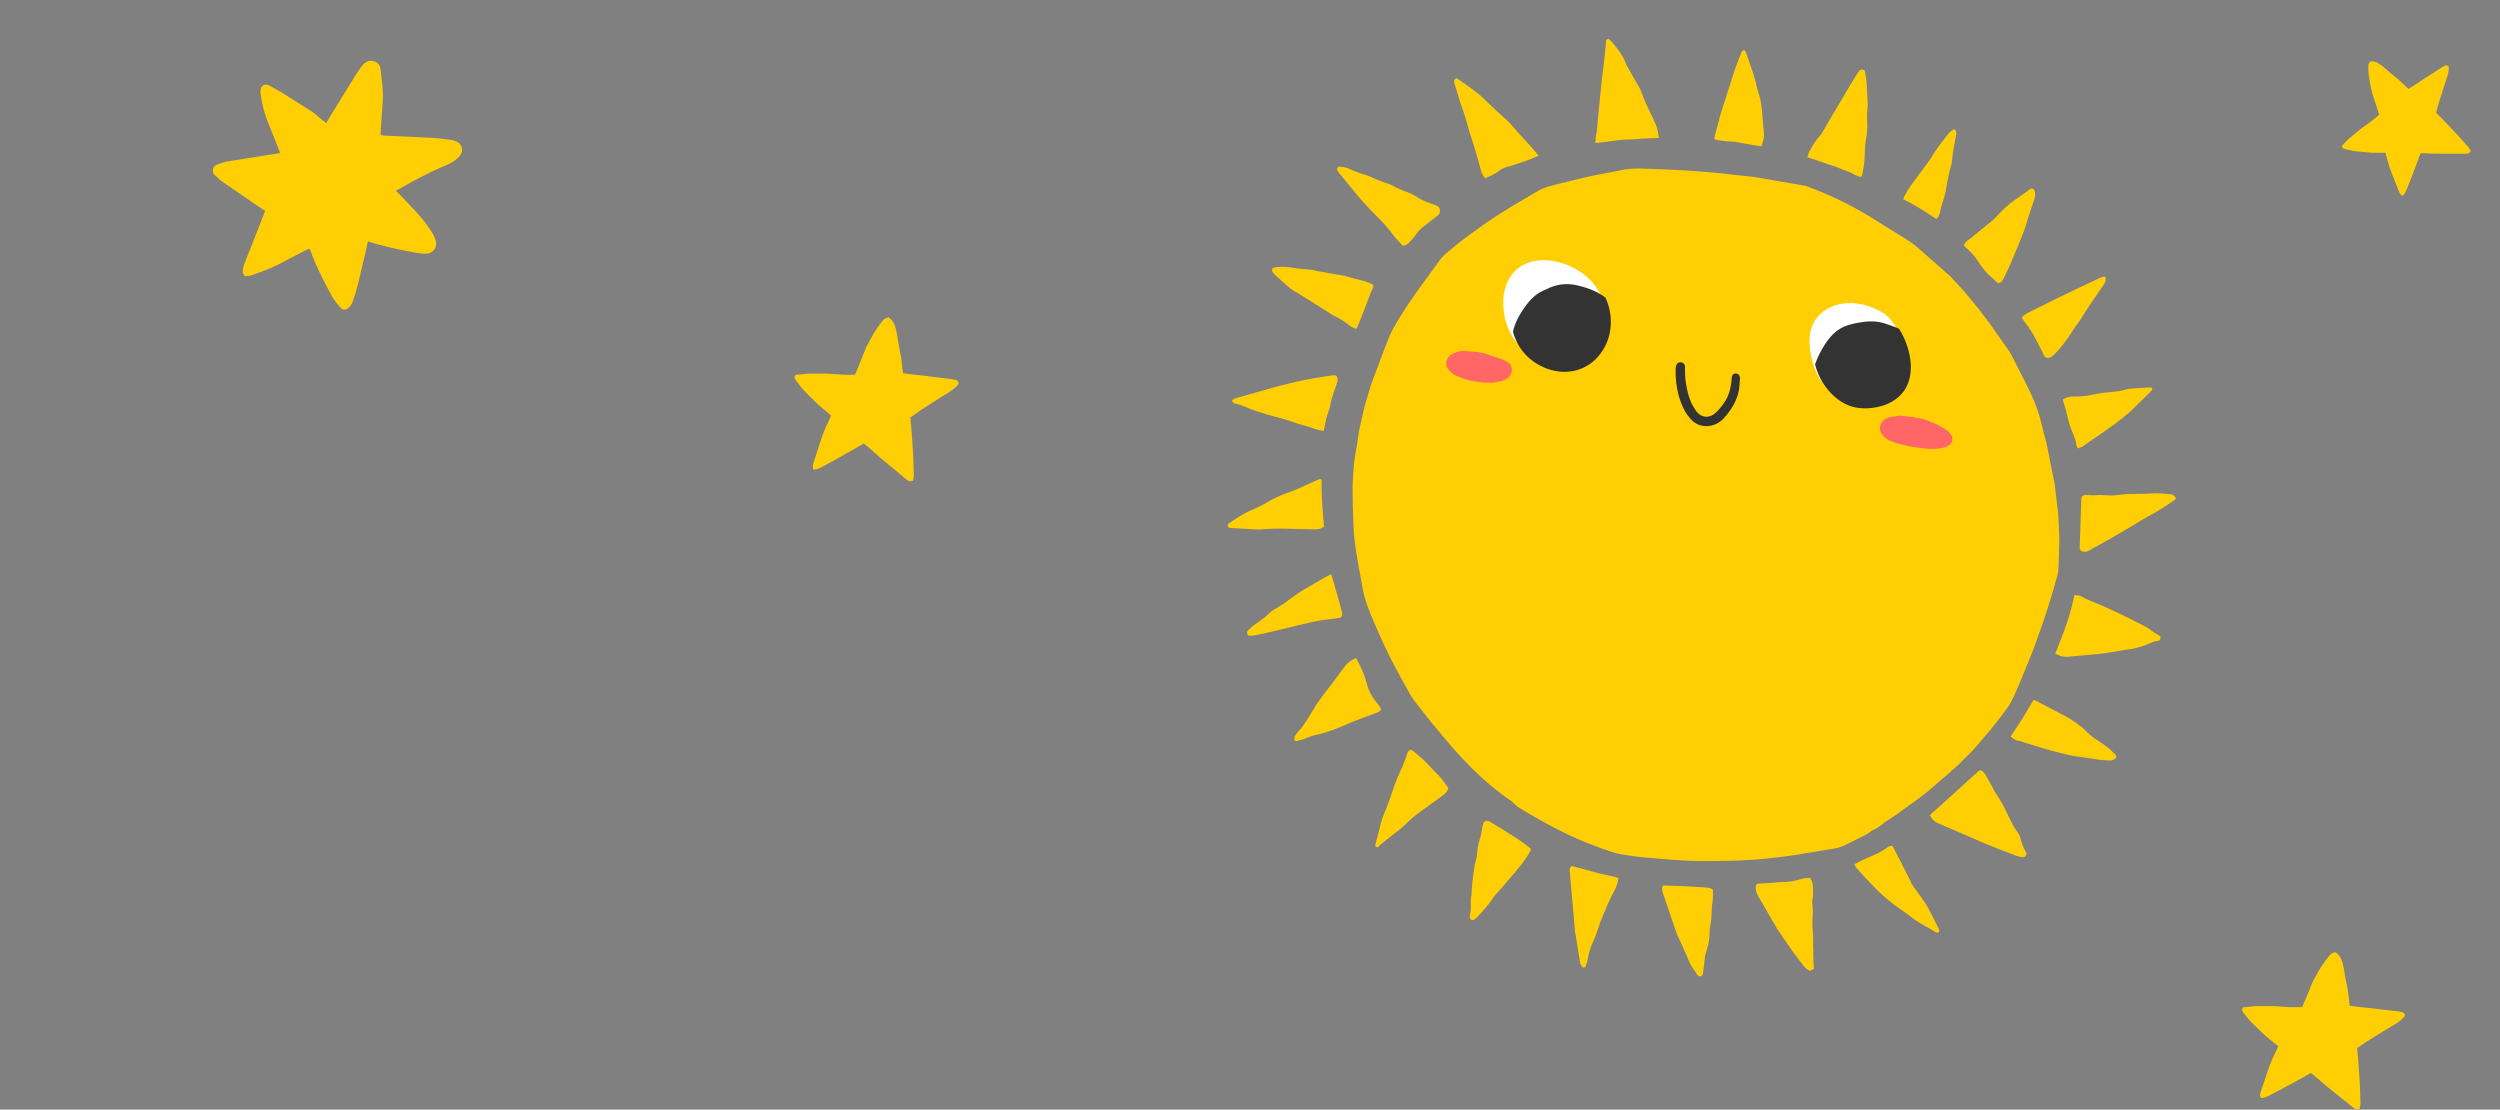<svg xmlns="http://www.w3.org/2000/svg" width="552" height="245" fill="none" xmlns:v="https://vecta.io/nano"><rect width="100%" height="100%" fill="#808080" stroke="none"/><path d="M416.437 181.385l1.729-1.152 1.142-.771 2.392-1.764.865-.576 3.128-2.399 2.379-2.079 2.078-1.751.499-.467 1.853-1.652 1.14-1.153 1.639-1.619c.55-.563 1.039-1.171 1.562-1.773l1.574-1.84 1.091-1.265 2.053-2.588 1.412-1.903c1.394-1.803 2.124-3.965 3.039-5.991l2.869-6.992 2.205-6.172 1.921-5.945 1.133-4.036c.428-1.243.381-2.536.434-3.812l.138-4.489-.237-5.493-.802-6.807-1.739-8.745-1.314-5.093c-.692-2.934-1.914-5.615-3.242-8.281l-3.109-6.105c-.231-.457-.468-.881-.744-1.277l-4.121-5.867-2.556-3.368-3.078-3.738-3.077-3.356-7.164-6.3c-1.644-1.471-3.602-2.546-5.474-3.71-3.249-1.998-6.413-4.084-9.811-5.831-3.012-1.574-6.167-2.93-9.352-4.118-.196-.069-.397-.105-.599-.14l-10.018-1.736c-1.887-.299-3.832-.469-5.737-.667l-2.477-.299-3.889-.34-4.037-.297-4.67-.235-4.649-.162a20.95 20.95 0 0 0-5.56.476l-6.066 1.185c-2.418.545-4.815 1.163-7.206 1.747-.539.113-1.058.299-1.564.418-1.406.307-2.63.959-3.873 1.711l-4.839 2.86c-1.202.725-2.378 1.489-3.513 2.226-.865.576-1.757 1.113-2.594 1.729-2.347 1.703-4.715 3.333-6.924 5.234-.414.378-.888.711-1.296 1.056-.645.511-1.174 1.147-1.681 1.856l-4.533 6.212c-1.852 2.624-3.643 5.293-5.243 8.066-.989 1.665-1.62 3.463-2.318 5.25l-2.566 6.838c-.48 1.339-.859 2.695-1.272 4.046-.622 1.939-.974 3.925-1.461 5.887-.4 1.665-.497 3.384-.829 5.061-.267 1.307-.472 2.659-.577 4.029-.131 1.713-.256 3.393-.246 5.095.018 3.024.108 6.026.266 9.04.108 1.929.424 3.859.712 5.75.357 2.285.848 4.594 1.238 6.885.365 2.044 1.062 3.972 1.832 5.879 1.482 3.56 3.043 7.065 4.823 10.504 1.16 2.253 2.398 4.451 3.63 6.683.809 1.497 1.934 2.772 2.946 4.096.647.844 1.328 1.693 2.009 2.543l4.032 4.809c2.1 2.42 4.285 4.75 6.635 6.936 2.082 1.93 4.262 3.704 6.612 5.3.435.285.778.693 1.167 1.04.212.176.383.38.634.528 3.344 2.049 6.779 3.976 10.317 5.712 2.706 1.346 5.522 2.468 8.388 3.496 1.431.53 2.901 1.033 4.419 1.267 1.316.198 2.626.429 3.955.56l6.619.579c2.259.156 4.558.285 6.841.306a196.88 196.88 0 0 0 7.957-.121c4.428-.155 8.842-.625 13.226-1.309l8.318-1.377c1.214-.202 2.292-.81 3.425-1.339l3.272-1.644c.497-.259.938-.598 1.413-.93.079-.056.164-.145.271-.161.817-.307 1.48-.919 2.22-1.378.148-.252.374-.351.605-.484 0 0 .034.006 0 0zM272.923 87.908l5.654-1.609c3.286-.95 6.56-1.832 9.932-2.488 1.867-.366 3.715-.631 5.602-.923.32-.048.656.012.864.013.404.454.433.877.316 1.343-.151.46-.275.96-.459 1.415-.475 1.307-.916 2.62-1.161 4.003-.042.236-.084.472-.153.669-.509 1.301-.855 2.666-1.067 4.055-.042.236-.117.466-.21.797l-1.628-.392c-.559-.168-1.106-.404-1.631-.567-1.219-.354-2.45-.641-3.617-1.091-1.692-.612-3.46-.994-5.204-1.511-1.152-.343-2.303-.685-3.443-1.095-1.273-.434-2.472-1.098-3.809-1.369-.37-.065-.721-.232-.857-.638l.042-.236c.293-.087.536-.288.829-.375zm153.163 92.103l10.974-9.92c.5-.086.721.231.954.481.493.539.755 1.212 1.129 1.834.694 1.166 1.235 2.41 2.008 3.52 1.021 1.467 1.737 3.089 2.499 4.65.51 1.029 1.014 2.092 1.716 3.016.276.397.58.833.703 1.307.245 1.156.643 2.235 1.265 3.215.221.317.088.676-.173.977-.21.207-.485.193-.753.146-1.12-.129-2.135-.656-3.174-1.048-1.922-.687-3.792-1.47-5.662-2.253l-9.778-4.232c-.776-.311-1.218-.945-1.708-1.693zM355.205 8.578c.35.375.738.722 1.081 1.13 1.024 1.259 2.041 2.552 2.602 4.077l.295.678 2.008 3.52c.472.849.991 1.636 1.311 2.562.848 2.445 2.119 4.652 3.118 7.02.388.938.501 1.862.663 2.899-.314.014-.527.046-.768.038-.696.016-1.425.026-2.127.076-1.083.052-2.178.172-3.294.218-.595.034-1.212-.005-1.813.062-1.482.155-2.976.378-4.464.567l-1.449.161c-.049-.113-.111-.159-.105-.192a29.44 29.44 0 0 1 .165-1.71c.042-.236.112-.432.154-.669l.379-4.28c.04-.619.114-1.232.194-1.878l.437-4.409c.076-.821.192-1.67.302-2.485l.442-3.852c.026-.343.046-.652.106-.99.047-.652.127-1.299.168-1.918-.008-.349.135-.567.595-.625zm108.452 135.781c-2.263.26-4.542.414-6.832.635-.848.094-1.66-.015-2.424-.393-.19-.103-.379-.206-.608-.281 1.724-4.252 3.369-8.448 4.233-12.921.689.018 1.294.125 1.829.428.284.154.563.343.886.469l3.835 1.617c1.351.587 2.69 1.241 4.001 1.855 1.054.499 2.063 1.06 3.117 1.559 1.177.591 2.366 1.114 3.394 1.956.456.359 1.003.595 1.464.92.19.103.373.24.49.365-.025.726-.122.882-.763.978-.32.048-.674.09-.978.244-1.691.745-3.392 1.349-5.234 1.58-2.101.324-4.254.744-6.41.989zM324.737 29.975c-.136-.406-.277-.779-.38-1.18-.253-.914-.473-1.823-.766-2.709-.324-1.101-.721-2.18-1.085-3.252l-1.299-4.195a1.75 1.75 0 0 1-.133-.615c-.007-.349.074-.613.58-.732.312.194.652.428.991.662a87.74 87.74 0 0 1 2.826 2.03c.49.365 1.013.735 1.457 1.162l3.857 3.638c.805.733 1.616 1.433 2.381 2.195.643.67 1.241 1.402 1.844 2.1l3.075 3.361 1.667 1.929c-.598.242-1.088.469-1.612.689-1.076.401-2.185.796-3.288 1.158-.479.159-.963.351-1.469.471-.9.189-1.756.524-2.48 1.092-.442.339-.944.633-1.44.893s-1.015.447-1.539.667c-.172-.204-.322-.335-.398-.488-.209-.385-.418-.769-.514-1.204-.244-.773-.414-1.569-.658-2.342-.479-1.789-1.065-3.562-1.617-5.329zm77.33 5.735c-.977-.347-1.961-.66-3.012-.984.203-.555.293-1.061.539-1.47.64-1.069 1.252-2.178 2.109-3.105.21-.206.392-.452.541-.704.686-1.131 1.304-2.274 1.99-3.405l3.761-6.361a135.48 135.48 0 0 1 1.857-3.045c.195-.314.422-.621.65-.929.353-.425.6-.451 1.235-.13.184 1.111.429 2.267.461 3.455l.085 1.858c.034.98.169 1.977.069 2.934-.149 1.226-.117 2.414-.052 3.608.032.597-.042 1.21-.076 1.795-.101.956-.308 1.928-.381 2.924-.115 1.232-.089 2.454-.204 3.685-.1.956-.301 1.894-.469 2.839-.018.101-.109.224-.246.409-1.074-.19-1.891-.856-2.869-1.203s-1.943-.761-2.881-1.135c-1.124-.303-2.129-.689-3.107-1.036zM317.9 47.026c-.006.034-.012.068-.064.163a3.02 3.02 0 0 0-.261.302l-2.772 2.153c-.792.556-1.494 1.197-2.053 2.002-.319.431-.638.861-1.024 1.28-.55.564-1.024 1.28-1.966 1.322a1.38 1.38 0 0 1-.273-.222c-.747-.862-1.574-1.669-2.208-2.581-1.089-1.479-2.387-2.752-3.673-4.092-1.258-1.3-2.523-2.567-3.69-3.991l-4.244-5.167c-.233-.25-.347-.583-.479-.815.124-.5.422-.621.764-.595.644.079 1.316.198 1.924.479.898.402 1.831.81 2.786 1.084.822.25 1.61.493 2.374.872.636.321 1.317.581 1.999.84 1.011.353 2 .632 2.942 1.181.758.412 1.568.729 2.377 1.046.911.335 1.748.691 2.549 1.25.591.383 1.232.67 1.874.957.608.281 1.307.44 1.916.721 1.2.456 1.277.608 1.202 1.812zm70.839 148.053c.702-.049 1.397-.066 2.099-.116.982-.069 1.943-.213 2.913-.215 1.184-.034 2.352-.176 3.489-.531.771-.247 1.558-.386 2.388-.378.508.646.657 1.368.672 2.066.034.98.095 1.999-.151 2.999-.048.27.011.524.03.805.032.597.132 1.206.092 1.825-.102 1.547-.136 3.106.037 4.667.076.744.011 1.498.02 2.23l.081 3.248c.009.732.057 1.436.081 2.275l-.975.419c-.394-.313-.773-.519-1-.802-.824-1.016-1.615-2.025-2.366-3.062-1.171-1.598-2.263-3.252-3.395-4.877-.193-.278-.414-.595-.567-.901l-3.153-5.461c-.555-.967-1.263-1.858-1.362-3.057-.029-.423-.036-.772.366-1.084a4.13 4.13 0 0 1 .701-.05zm88.931-83.024c-.7.433-1.407.899-2.135 1.292-.733.427-1.495.814-2.229 1.241-.965.56-1.869 1.165-2.834 1.725l-4.906 2.855-4.419 2.453c-.384.211-.844.268-1.275.158s-.685-.434-.68-.851c.035-.585.036-1.176.07-1.761l.242-7.609c.007-.625.048-1.244.083-1.829.386-.418.779-.488 1.289-.433.476.05.992.071 1.48.053.482.016.982-.07 1.498-.048.83.007 1.642.116 2.478.09 1.009-.03 1.976-.207 2.992-.271 1.858-.124 3.741 0 5.604-.158 1.443-.127 2.899.06 4.334.175.549.027.938.374 1.211.979-.243.2-.419.413-.651.546l-2.152 1.393zm-180.8-51.147c1.191.315 2.404.703 3.607.95.934.2 1.765.59 2.609.913.282.363.127.649.012.907-.185.454-.43.863-.581 1.323l-1.676 4.364-1.182 2.956c-.052.095-.098.157-.189.28-.665-.152-1.188-.523-1.711-.894a18.37 18.37 0 0 0-3.214-1.994c-.162-.063-.284-.154-.44-.252l-4.049-2.559-3.275-2.039c-.718-.44-1.449-.813-2.082-1.342-1.145-.967-2.244-1.996-3.348-2.991-.15-.131-.282-.363-.387-.555-.224-.492-.064-.811.476-.924.146-.044.287-.054.427-.064 1.089-.086 2.166-.104 3.274.092 1.411.249 2.885.336 4.313.484.476.049.935.2 1.405.283l4.231.748a15.88 15.88 0 0 1 1.78.314zm29.371 126.64c.062-.545.191-1.079.314-1.579s.275-.96.398-1.46c.177-.803.282-1.585.459-2.388.195-.905.893-1.129 1.639-.65l2.969 1.812 2.74 1.736c.746.48 1.453.987 2.159 1.495.367.273.722.614 1.117.927-.087.298-.117.466-.214.623-.577.907-1.126 1.853-1.797 2.709-1.468 1.827-3.03 3.603-4.559 5.385-.653.754-1.362 1.429-1.887 2.24-.998 1.528-2.236 2.839-3.473 4.151-.21.206-.453.407-.685.54-.344.183-.729.01-.831-.39-.059-.254-.078-.536.003-.8.365-1.466-.022-2.995.342-4.461.006-.033-.022-.073-.01-.141.061-.928.083-1.828.211-2.745.124-1.091.282-2.176.446-3.295l.09-.505c.314-.988.472-2.073.569-3.204zm-38.567-27.23c.65-.929 1.233-1.869 1.821-2.844.583-.94 1.132-1.886 1.776-2.781 1.014-1.421 2.089-2.796 3.171-4.205l2.46-3.321c.637-.861 1.502-1.439 2.477-1.858.104.192.215.351.325.51.863 1.578 1.573 3.234 2.053 5.023.429 1.676 1.237 3.175 2.389 4.491.315.369.546.827.849 1.263a1.74 1.74 0 0 1-.855.719l-3.857 1.44c-.558.214-1.11.395-1.634.615-.895.364-1.73.773-2.626 1.136-1.718.705-3.458 1.336-5.257 1.714a13.09 13.09 0 0 0-2.539.838c-.564.249-1.21.378-1.829.547-.253.059-.494.052-.614-.248.041-.619.083-.855.435-1.279.41-.554.994-1.112 1.455-1.76zm157.989 3.259c-.711-.091-1.216-.563-1.699-.961l2.619-4.024 2.451-4.053.202.035 4.343 2.263c.413.212.859.43 1.266.676.636.321 1.305.648 1.929 1.037 1.443.846 2.761 1.809 3.97 2.997.527.545 1.127 1.068 1.745 1.49 1.425.948 2.862 1.828 4.059 3.083.178.17.395.313.533.511.288.329.256.706-.134.95-.271.161-.609.31-.923.324-.83-.007-1.654-.049-2.466-.157-1.524-.2-3.035-.467-4.558-.667-2.1-.266-4.113-.831-6.131-1.361-1.885-.507-3.779-1.155-5.657-1.696-.519-.196-1.045-.358-1.549-.447zm-139.867 15.628a73.55 73.55 0 0 0 1.37-3.618c.336-.915.564-1.813.934-2.722.831-2.148 1.926-4.216 2.595-6.428.106-.398.373-.734.858-.926.122.091.278.188.434.285l2.111 1.765a26.35 26.35 0 0 1 1.06 1.056c.759.795 1.479 1.618 2.278 2.385.888.853 1.532 1.906 2.295 2.875.028.04.022.074.049.113-.141.601-.517 1.161-1.23 1.661l-5.049 3.664c-.797.589-1.601 1.212-2.309 1.887a29.29 29.29 0 0 1-2.912 2.546c-1.159.874-2.297 1.82-3.429 2.733-.243.201-.459.441-.623.586-.421.03-.553-.202-.591-.383l.997-3.858c.249-1.208.672-2.42 1.162-3.621zM435.328 52.438l3.322-2.717c.487-.401 1.041-.79 1.5-1.23.84-.826 1.618-1.697 2.451-2.489 1.667-1.584 3.67-2.725 5.481-4.144.566-.457 1.107-.187 1.222.529.122.682-.026 1.317-.246 1.974l-.958 2.857c-.435 1.279-.775 2.611-1.237 3.85-.844 2.216-1.788 4.414-2.693 6.584-.548 1.329-1.19 2.607-1.805 3.924-.224.482-.571.873-1.211.968-.423-.353-.805-.733-1.222-1.12-1.205-1.013-2.201-2.232-3.045-3.529-.727-1.172-1.624-2.165-2.64-3.075a8.7 8.7 0 0 1-.622-.597c.084-.472.3-.712.616-.934.369-.318.725-.568 1.087-.852zm-52.941-21.18a20.27 20.27 0 0 1-3.528-.415c-.101-.018-.196-.069-.324-.127.048-.27.022-.518.098-.748l1.054-3.987c.386-1.393.833-2.74 1.286-4.12l1.941-6.056c.447-1.347.994-2.676 1.514-4.045.121-.292.242-.583.614-.726.352.166.432.494.552.793l1.331 3.817c.228.666.423 1.327.612 2.021.253.914.399 1.844.692 2.731.49 1.339.693 2.731.823 4.145l.423 4.84c.134.998-.262 1.866-.497 2.799-.006.034-.079.056-.158.111-.202-.036-.443-.043-.678-.085l-5.172-.914c-.107.016-.342-.026-.583-.034zm-14.959 164.264l4.614.154 4.148.246c.683.052 1.373.069 1.991.491.089 1.059.05 2.061-.096 3.079a7.94 7.94 0 0 0-.127 1.299c-.042 1.21-.083 2.42-.327 3.594-.141.601-.148 1.226-.155 1.851-.041 1.21-.279 2.35-.616 3.473-.187.663-.402 1.286-.46 2.006-.091 1.097-.249 2.182-.413 3.3-.102.574-.648.721-1.07.368-.095-.052-.144-.165-.199-.244-.436-.668-.917-1.275-1.313-1.971-.472-.849-.827-1.781-1.22-2.685l-1.018-2.267c-.344-.791-.756-1.594-1.061-2.413l-2.873-8.403c-.206-.593-.333-1.241-.085-1.858a.52.52 0 0 0 .28-.02zm-95.89-80.104c1.056-.683 2.085-1.406 3.157-1.981 1.681-.886 3.461-1.545 5.087-2.51 1.553-.943 3.204-1.66 4.904-2.263 1.216-.412 2.389-.969 3.556-1.494l2.824-1.274c.226-.1.485-.193.751.063-.083 3.393.243 6.825.524 10.317-.645.513-1.359.63-2.082.606l-5.831-.126c-1.895-.056-3.802-.046-5.739.134-.528.046-1.077.018-1.627-.009l-5.212-.295c-.308-.02-.583-.034-.731-.373-.096-.434.148-.635.419-.795zm190.08-48.352c-.798 1.181-1.535 2.407-2.34 3.621-.519.778-1.093 1.476-1.579 2.26-1.204 1.909-2.531 3.726-4.131 5.322-.249.234-.532.462-.837.617-.53.254-1.085.26-1.463-.537-.609-1.255-1.257-2.483-1.905-3.71-.362-.69-.73-1.347-1.172-1.981-.463-.708-1.005-1.36-1.502-2.074-.111-.159-.187-.311-.258-.498.596-.625 1.324-1.018 2.045-1.377l5.431-2.692 4.545-2.188 4.122-1.95c.49-.226.953-.492 1.471-.679.299-.121.591-.209.885.087.1.609-.124 1.091-.455 1.589l-2.857 4.19zm10.146 22.452c-1.696 1.752-3.619 3.221-5.57 4.65-2.07 1.512-4.222 2.906-6.319 4.379-.08.056-.125.117-.198.139-.293.088-.591.209-.924.324-.092-.26-.23-.458-.261-.672-.123-1.065-.544-2.009-.926-2.981-.283-.746-.606-1.463-.777-2.259-.359-1.489-.724-2.945-1.195-4.385-.071-.186-.075-.361-.118-.508.734-.427 1.432-.651 2.228-.65 1.352-.005 2.749-.071 4.081-.357a38.19 38.19 0 0 1 3.635-.575c1.269-.124 2.532-.213 3.736-.557.512-.153 1.079-.227 1.607-.272 1.196-.102 2.386-.17 3.609-.232.213-.032.448.01.689.018.083.119.132.232.215.351-.176.212-.319.431-.489.609-.976 1.01-2.013 1.975-3.023 2.979zm-55.322 97.797c.356-.25.763-.595 1.346-.562.138.198.31.402.408.629.434.876.867 1.753 1.34 2.601l2.331 4.621c.126.265.207.593.406.836.524.754 1.116 1.519 1.64 2.273s1.055 1.473 1.534 2.288c.583 1.007 1.12 2.076 1.658 3.145l.971 1.945c.126.266.179.553-.071.788-.494.051-.494.051-.867-.188-.468-.292-.929-.617-1.437-.88-1.366-.694-2.641-1.511-3.831-2.416a29.29 29.29 0 0 0-1.625-1.192c-1.792-1.221-3.526-2.571-5.13-4.071-1.216-1.154-2.318-2.358-3.488-3.573l-1.822-2.026c-.144-.165-.203-.418-.357-.724.835-.409 1.563-.802 2.352-1.149 1.617-.723 3.217-1.345 4.642-2.345zm-66.863 4.566l3.533.972c1.164.275 2.299.511 3.469.752.235.042.458.151.748.271-.071.405-.098.748-.191 1.08-.221.656-.447 1.347-.796 1.946-1.058 1.865-1.799 3.89-2.668 5.858-.282.611-.474 1.307-.689 1.93-.341.949-.655 1.937-1.064 2.873-.545 1.121-.962 2.299-1.217 3.541-.126.708-.313 1.371-.506 2.067-.163.528-.596.625-.933.183-.138-.198-.27-.43-.335-.65-.096-.435-.158-.863-.221-1.292l-.698-4.262c-.078-.535-.223-1.083-.268-1.612l-.331-3.989-.365-3.994-.457-5.228c-.041-.355.031-.76.445-1.139.821.249 1.682.471 2.544.693zm-72.307-54.13c.87-.612 1.729-1.156 2.483-1.892.459-.44.958-.909 1.5-1.23 1.005-.588 2.01-1.175 2.932-1.882.605-.484 1.238-.929 1.865-1.34.633-.444 1.267-.889 1.921-1.26l3.557-2.084c.694-.399 1.383-.765 2.071-1.13.113-.05.219-.066.36-.076.07.187.114.334.151.514l1.204 4.143c.368 1.247.695 2.523 1.023 3.798.108.367.015.698-.326 1.055-.213.032-.466.092-.753.145-1.208.17-2.437.265-3.651.468-1.36.247-2.731.561-4.07.881l-7.451 1.779c-1.158.282-2.305.496-3.485.705-.36.076-.723-.023-1.031-.043-.308-.611-.266-.847.154-1.259.465-.475.992-.903 1.546-1.292zm152.273-95.273c-.042.236-.09.506-.165.736-.356 1.224-.819 2.464-1.04 3.712-.096.54-.354 1.016-.773 1.428-2.389-1.57-4.749-3.1-7.332-4.356.076-.23.111-.432.209-.589.406-.728.812-1.456 1.28-2.139.57-.873 1.236-1.694 1.834-2.528l2.414-3.26c.143-.218.28-.403.422-.621 1.007-1.77 2.259-3.357 3.511-4.945.443-.548.887-1.095 1.63-1.381.496.331.451.775.374 1.214l-.677 3.811c-.036.202-.072.405-.074.613-.11.815-.125 1.682-.37 2.474-.588 1.948-.868 3.916-1.243 5.832z" fill="#ffce03"/><path d="M332.559 62.991a8.03 8.03 0 0 1 .519-1.158c3.696-7.084 14.33-4.597 18.656.661 3.352 4.072 3.844 9.936.328 14.045a14.24 14.24 0 0 1-.981 1.009c-3.249 2.804-7.78 3.017-11.658 1.319-4.232-1.863-6.692-5.27-7.326-9.74-.327-2.085-.231-4.196.462-6.135zm68.451 7.397c.46-.628 1.01-1.173 1.694-1.694 2.042-1.497 4.744-2 7.3-1.683 2.077.266 4.062 1.055 5.825 2.11 1.415.858 2.331 2.371 3.196 3.774 2.245 3.64 3.55 9.039.937 12.767-1.113 1.56-2.871 2.635-4.744 3.182-2.274.646-5.053.797-7.341-.047-1.31-.468-2.495-1.252-3.549-2.181-1.833-1.642-3.229-3.78-3.932-6.1-1.035-3.392-1.458-7.285.614-10.128z" fill="#fff"/><path d="M384.017 85.767l.172-2.165c.002-.212-.03-.43-.137-.626-.145-.38-.476-.509-.866-.507s-.644.24-.74.577c-.077.234-.091.515-.099.761-.168 1.74-.535 3.41-1.502 4.868-.589.923-1.275 1.793-2.114 2.53-1.343 1.179-2.987 1.066-4.091-.298-.21-.214-.373-.491-.508-.727-.976-1.482-1.423-3.154-1.754-4.877-.262-1.321-.345-2.645-.319-3.986-.004-.178-.002-.39-.04-.573-.127-.483-.502-.761-.967-.737a.9.9 0 0 0-.942.719c-.077.234-.12.474-.122.686-.074 3.209.444 6.274 1.921 9.119.394.777.936 1.51 1.566 2.153 1.604 1.735 4.184 1.766 5.979.631.398-.248.768-.537 1.075-.872 1.718-1.892 3.087-4.022 3.488-6.677zm24.202-14.017a17.87 17.87 0 0 1 2.673-.578c1.685-.297 3.389-.311 5.07.196a30.94 30.94 0 0 1 3.326 1.217l.298.472c2.216 3.749 3.482 9.325.85 13.197-1.122 1.621-2.884 2.744-4.758 3.323-2.274.683-5.048.858-7.327.001-1.304-.475-2.482-1.278-3.527-2.232-1.819-1.685-3.199-3.888-3.885-6.283-.065-.221-.129-.443-.161-.658.593-1.574 1.314-3.091 2.258-4.499 1.289-1.976 2.915-3.508 5.183-4.157zm-67.649-7.493l1.495-.68c1.94-.856 3.966-1.043 5.987-.613 2.314.517 4.511 1.305 6.423 2.732 1.861 4.032 1.637 8.968-1.281 12.628a15.28 15.28 0 0 1-.986 1.097c-3.258 3.056-7.745 3.353-11.556 1.591-3.397-1.58-5.602-4.257-6.593-7.773.475-2.095 1.519-3.908 2.75-5.615 1.002-1.385 2.186-2.628 3.761-3.367z" fill="#333"/><path d="M419.462 91.78l-1.998.289c-.682.124-1.256.42-1.688.894-.725.759-.91 1.796-.344 2.722.325.516.734.955 1.298 1.3 1.163.695 2.495 1.022 3.798 1.313 1.568.369 3.163.589 4.734.744 1.364.149 2.668.043 3.932-.223a2.63 2.63 0 0 0 1.834-1.327l.086-.872c-.243-.593-.596-1.145-1.184-1.555a14.95 14.95 0 0 0-2.556-1.461c-1.414-.647-2.839-1.236-4.415-1.361-.135-.024-.264-.077-.394-.131l-3.103-.334zm-89.765-7.291l1.644-.315c.846-.201 1.562-.584 2.07-1.259.721-.956.46-2.404-.6-3.006-.679-.375-1.405-.663-2.137-.919l-2.94-.965a9.75 9.75 0 0 0-1.885-.333l-2.626-.177c-.964-.043-1.832.282-2.653.71-.458.206-.781.563-.963 1.041-.064.18-.16.354-.25.498l-.002.924c.483 1.296 1.526 1.99 2.759 2.527 1.291.579 2.662.885 4.093 1.042l1.419.219 2.071.015z" fill="#f66"/><path d="M311.655 98.032c-.375.134-.741.213-1.091.381-.78.435-.909 1.158-.949 1.925-.045 1.512 1.357 2.619 2.586 2.722.599.048 1.13-.059 1.602-.377.144-.089.297-.234.327-.401.195-.74.391-1.479-.121-2.2l-.141-.283c-.207-.639-.583-1.221-1.221-1.592l-.992-.175zm42.412 73.078c-.28 1.187-.168 2.307.256 3.412l1.154 2.816c.843 1.661 2.166 2.754 3.963 3.311 1.402.454 2.769.523 4.206.193.862-.191 1.706-.283 2.583-.369 2.118-.279 3.537-1.472 4.393-3.382.172-.383.255-.849.459-1.225.575-1.102.676-2.252.716-3.448.031-1.335-.145-2.672-.68-3.934-.61-1.414-1.609-2.587-2.691-3.672-.586-.584-1.343-.787-2.106-.956l-2.741-.484c-2.258-.295-4.305.168-5.98 1.832l-1.895 1.933c-.344.386-.6.856-.783 1.305-.367.898-.594 1.786-.854 2.668zm73.533-34.644c-.262 1.265-.131 2.635.296 4.021.533 1.841 1.694 3.102 3.633 3.772 2.326.811 4.128.146 5.718-1.43.317-.308.544-.741.728-1.145.442-1.015.637-2.109.758-3.216.156-1.72-.374-3.16-1.321-4.565-.204-.328-.523-.639-.861-.844-1.152-.677-2.323-1.247-3.604-1.619-1.566-.459-3.382.495-4.177 1.811-.575.918-.951 1.98-1.17 3.215zm-87.537 24.449c.72.194 1.442.187 2.148-.091.925-.409 1.514-1.145 1.879-2.089l.356-1.08c.011-.065.029-.163.072-.222.697-1.154.411-2.314-.126-3.35-.858-1.63-2.224-2.611-4.005-2.925-.54-.095-1.02.022-1.393.46l-1.405 1.634c-.167.206-.245.461-.324.716-.274.993-.651 2.002-.608 3.052.038.712.214 1.382.491 2.036.474 1.025 1.326 1.578 2.395 1.834.203-.031.361-.003.52.025zm84.873-3.017c.313-.23.58-.539.911-.695 1.257-.599 1.795-1.752 1.953-3.151.119-1.013.015-1.959-.561-2.81-.506-.731-1.197-1.103-1.948-1.307-.516-.162-1.063-.152-1.604-.176a1.16 1.16 0 0 0-.678.237c-.811.642-1.388 1.503-1.525 2.62-.163 1.255.039 2.504.442 3.645.322.913.882 1.511 1.805 1.603.388.033.792.14 1.174.207l.031-.173zm-115.455-40.893c-.285 1.09-.16 2.11.12 3.122a2.88 2.88 0 0 0 2.898 2.152 1.39 1.39 0 0 0 .644-.172c.805-.392 1.558-1.008 2.039-1.814.787-1.323.935-3.364-.004-4.635-.496-.658-1.047-1.183-1.808-1.389-.35-.097-.719-.091-1.071-.011-.482.129-.977.327-1.437.495-.685.236-1.081.736-1.252 1.526-.079.271-.092.518-.129.726zm107.211 22.312c-.186 1.37.104 2.505.858 3.467.427.522.994.749 1.594.792.879.091 1.589-.485 1.877-1.454a16.66 16.66 0 0 0 .469-1.99c.11-.618.035-1.173-.342-1.654-.259-.333-.445-.748-.754-.962-.517-.347-1.117-.548-1.778-.569-.689-.026-1.36.493-1.637 1.241-.077.433-.176.83-.287 1.129zm-34.241 35.317c.004-.353.06-.67.003-1.007s-.177-.657-.324-.983c-.129-.267-.348-.524-.566-.78-.665-.88-1.775-1.076-2.732-.482-.165.106-.331.213-.416.362-.525.806-.879 1.642-.611 2.614.281 1.058.851 1.485 2.188 1.558.872.045 1.545-.272 2.098-.91.114-.143.251-.255.36-.372zM199.378 82.401l1.427.21 3.149.335 3.275.419 2.855.335.882.168c.336.084.63.293.672.713-.084.461-.462.713-.756 1.006-.924.838-1.973 1.425-3.023 2.054l-4.577 2.934-2.267 1.593.168 1.928.168 2.096.294 4.528.126 4.233c0 .42-.126.797-.168 1.174-.714.336-1.176 0-1.554-.335l-5.752-4.779-2.687-2.389-.882-.713-1.637.964-5.039 2.851-2.645 1.425c-.546.293-1.133.545-1.805.503-.252-.629-.084-1.174.084-1.677l1.595-4.862c.462-1.425 1.05-2.85 1.722-4.192l.504-1.174-1.05-.88-1.89-1.593-2.855-2.85c-.671-.713-1.259-1.509-1.847-2.264-.21-.251-.336-.587-.462-.838.084-.419.336-.587.63-.587l2.561-.251h3.821l3.821.251c.839.042 1.721 0 2.561 0l.42-1.006 1.889-4.695c.336-.796.798-1.551 1.218-2.347.714-1.341 1.553-2.599 2.519-3.815.336-.419.756-.713 1.344-.796.839.545 1.301 1.383 1.553 2.306.336 1.174.462 2.389.672 3.605l.546 2.808.42 3.605zM53.669 60.344c-.19-1.003.253-1.943.57-2.82l2.658-6.706 1.645-4.261-1.709-1.128-7.847-5.389c-.57-.376-1.013-.94-1.582-1.379-.696-.564-.443-1.943.38-2.256.759-.251 1.582-.627 2.405-.752l10.252-1.629 1.392-.251a10.01 10.01 0 0 0-.38-1.065l-2.468-6.141c-.696-1.943-1.202-3.948-1.455-6.016 0-.188-.063-.376 0-.564.063-1.065.949-1.567 1.898-1.128l2.595 1.441 7.024 4.45c.696.501 1.329 1.128 1.962 1.629l1.013.815 1.266-2.131 5.379-8.711c.443-.689.886-1.316 1.392-1.943.633-.815 1.709-1.191 2.531-.877.886.313 1.392.94 1.456 1.817.253 2.444.633 4.888.443 7.332l-.443 6.58v.564l1.076.125 9.366.439c1.582.063 3.164.251 4.683.439.506.063 1.076.188 1.519.376 1.455.627 1.772 2.193.696 3.384-.949 1.003-2.215 1.629-3.417 2.131-2.974 1.253-5.822 2.757-8.607 4.324L87.4 42.108l.886.877 1.456 1.504 1.329 1.441c1.645 1.692 3.164 3.509 4.43 5.578.316.501.506 1.065.696 1.629.506 1.629-.759 2.883-2.215 2.883-.823 0-1.582-.125-2.405-.251-3.291-.627-6.645-1.316-9.872-2.319-.127-.063-.253-.063-.443-.125-.063.251-.19.501-.19.815l-1.962 8.335a51.14 51.14 0 0 1-1.139 3.823c-.19.689-.57 1.316-1.139 1.755s-1.139.439-1.582-.063c-.633-.689-1.266-1.441-1.772-2.256-1.835-3.321-3.544-6.643-4.873-10.215-.063-.188-.127-.313-.253-.564a8.07 8.07 0 0 0-.633.188l-6.645 3.447c-1.835.877-3.797 1.567-5.695 2.256-.38.125-.886.063-1.392.125 0-.251-.19-.439-.316-.627zM531.77 19.629l1.004-.611 2.149-1.428 2.271-1.441 1.964-1.275.64-.354c.254-.122.547-.144.792.097.188.333.082.687.051 1.024-.141 1.006-.493 1.919-.823 2.86l-1.338 4.219-.59 2.177 1.11 1.121 1.199 1.226 2.544 2.684 2.287 2.588c.219.263.336.565.507.823-.273.581-.737.611-1.149.598-2.041.006-4.081.013-6.096-.003-.972.008-1.962-.059-2.93-.1-.315-.005-.609.017-.924.012l-.524 1.456-1.671 4.407-.914 2.269c-.189.468-.427.931-.869 1.254-.486-.263-.665-.692-.822-1.094l-1.536-3.877a24.74 24.74 0 0 1-1.107-3.522l-.296-.998c-.412-.014-.753.003-1.117-.006-.679-.014-1.362.02-2.015-.015l-3.275-.301c-.793-.097-1.576-.291-2.338-.458-.263-.048-.517-.193-.727-.285-.166-.306-.095-.543.089-.695.482-.489.921-1.031 1.474-1.49l2.394-1.987 2.526-1.83 1.605-1.332-.262-.849-1.264-3.925c-.205-.674-.309-1.387-.461-2.104a20.28 20.28 0 0 1-.41-3.701 1.65 1.65 0 0 1 .426-1.198c.811-.095 1.537.19 2.176.637.823.561 1.535 1.257 2.301 1.91l1.807 1.476 2.142 2.041zm-12.951 202.432l1.419.2 3.128.322 3.254.401 2.837.322.876.16c.333.081.625.281.667.683-.083.442-.459.683-.751.964-.918.803-1.96 1.365-3.003 1.967l-4.547 2.812-2.253 1.526.167 1.847.167 2.008.292 4.337.125 4.056c0 .401-.125.763-.167 1.124-.709.321-1.168 0-1.543-.321l-5.715-4.578-2.67-2.289-.876-.683-1.627.924-5.006 2.731-2.628 1.365c-.542.281-1.126.522-1.794.482-.25-.603-.083-1.125.084-1.606l1.585-4.659c.459-1.365 1.043-2.731 1.71-4.016l.501-1.124-1.043-.843-1.877-1.526-2.837-2.731c-.667-.683-1.251-1.446-1.835-2.169-.209-.241-.334-.562-.459-.803.083-.401.334-.562.626-.562l2.544-.241h3.796l3.796.241h2.545l.417-.964 1.877-4.498c.334-.763.793-1.485 1.21-2.248.709-1.286 1.544-2.49 2.503-3.655.334-.401.751-.683 1.335-.763.834.522 1.293 1.325 1.543 2.209.334 1.124.459 2.289.668 3.453l.542 2.691.417 3.454z" fill="#ffce03"/></svg>